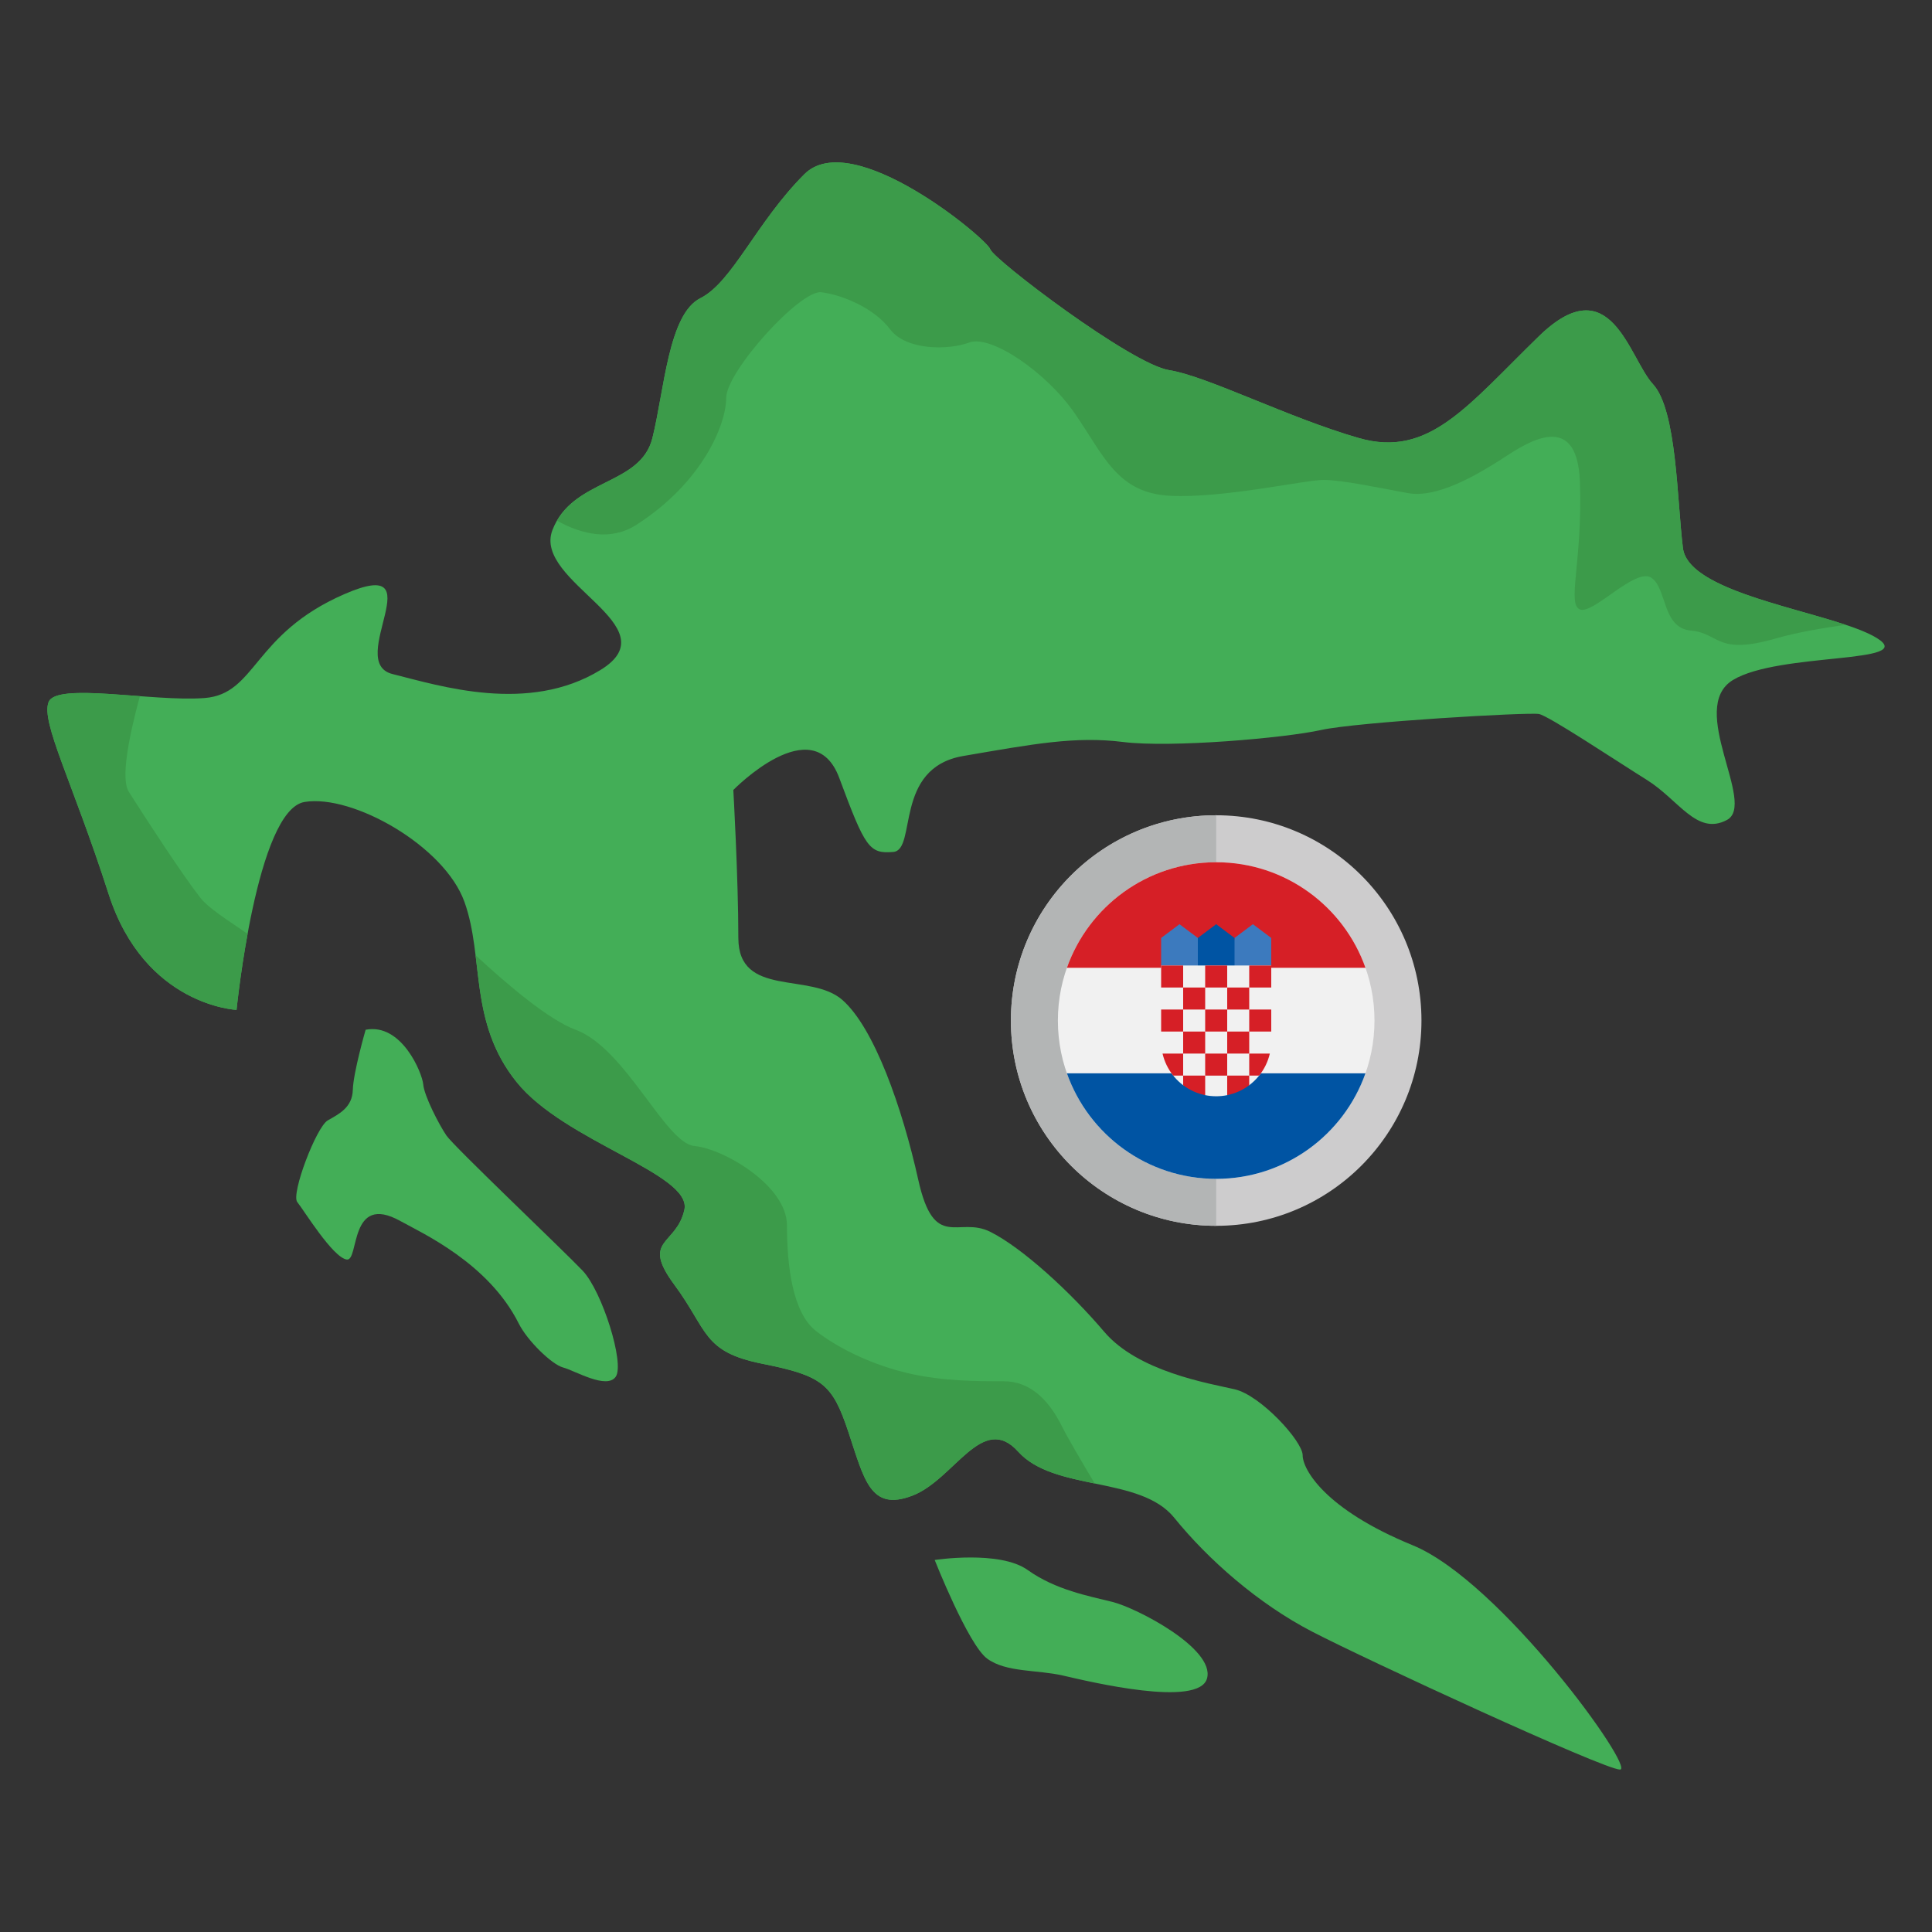<svg enable-background="new 0 0 283.465 283.465" height="512" viewBox="0 0 283.465 283.465" width="512" xmlns="http://www.w3.org/2000/svg"><rect x="0" y="0" width="283.465" height="283.465" fill="#333333" stroke="none"/><g id="Layer_1_7_"><g clip-rule="evenodd" fill-rule="evenodd"><path d="m107.594 115.907s11.732-12.027 15.546-1.76c3.814 10.266 4.399 11.146 7.92 10.852 3.52-.293 0-12.319 10.267-14.079 10.266-1.759 16.425-2.934 23.465-2.053 7.04.88 23.76-.587 29.04-1.76 5.279-1.173 30.505-2.64 31.972-2.346 1.466.294 11.145 6.746 15.838 9.679 4.694 2.934 7.333 8.213 11.733 5.867s-5.867-16.426.88-20.532c6.747-4.107 27.279-2.346 21.119-6.159-6.159-3.813-27.572-6.159-28.452-13.2-.88-7.04-.881-20.24-4.401-24.053-3.518-3.813-6.159-17.306-16.718-7.04-10.56 10.266-16.134 17.892-26.4 14.958-10.266-2.933-22.292-9.092-27.865-9.973-5.574-.879-25.813-16.278-26.253-17.745s-20.236-18.038-27.276-10.998c-7.04 7.039-10.56 15.839-15.253 18.186-4.694 2.347-5.28 13.493-7.039 20.532-1.761 7.04-11.734 5.867-14.667 13.493-2.934 7.626 17.599 14.08 7.039 20.533s-23.465 2.347-30.504.587c-7.04-1.759 6.454-17.599-7.04-11.732-13.492 5.865-12.906 14.666-20.532 15.252-7.627.584-21.706-2.349-22.879.584-1.173 2.934 3.52 11.734 8.799 28.159 5.281 16.426 18.773 17.012 18.773 17.012s2.933-29.331 9.973-30.505c7.04-1.173 20.532 6.453 23.467 14.666 2.933 8.214.585 17.6 7.626 26.399 7.04 8.8 25.813 13.493 24.639 18.773-1.173 5.28-6.453 4.255-1.467 11.001 4.987 6.746 4.106 9.825 12.906 11.585s10.267 2.932 12.614 9.973c2.347 7.04 3.226 11.732 9.386 9.385 6.16-2.345 10.266-12.318 15.547-6.452 5.279 5.865 17.891 3.52 22.878 9.68 4.987 6.159 12.321 12.613 20.24 16.719s42.824 20.238 45.171 20.238c2.346 0-17.52-27.637-30.426-32.916s-16.133-11.147-16.133-13.199c0-2.053-6.159-8.8-9.973-9.68-3.813-.879-14.159-2.576-19.146-8.442-4.985-5.866-12.026-12.319-16.719-14.666-4.694-2.346-8.213 2.933-10.56-7.627-2.347-10.559-6.453-22.292-11.146-26.399-4.693-4.106-15.253-.291-15.253-9.092-.001-8.799-.736-21.705-.736-21.705z" fill="#43ae57"/><g fill="#3c9b4a"><path d="m270.787 91.667c-8.601-2.859-23.143-5.476-23.865-11.253-.88-7.04-.881-20.24-4.4-24.053s-6.159-17.306-16.718-7.039c-10.56 10.266-16.133 17.892-26.399 14.958-10.266-2.933-22.292-9.093-27.865-9.973-5.574-.88-25.813-16.279-26.253-17.745-.44-1.467-20.236-18.039-27.276-10.998-7.04 7.039-10.56 15.839-15.253 18.185-4.694 2.347-5.279 13.493-7.039 20.532-1.646 6.582-10.47 5.986-14.008 12.113 3.74 2.058 7.924 2.997 11.65.613 9.696-6.205 13.186-14.738 13.186-18.615s10.858-15.9 13.961-15.513c3.103.388 7.757 2.327 10.084 5.43s8.532 3.103 11.634 1.939c3.103-1.164 11.246 4.265 15.513 10.471 4.266 6.205 6.205 11.634 13.961 12.022s19.778-2.326 22.493-2.326 8.145 1.163 12.411 1.938c4.265.776 10.084-2.714 13.186-4.653s11.634-8.532 12.022 3.103c.388 11.634-1.939 17.839 0 18.615 1.939.775 8.144-6.204 10.471-4.653 2.327 1.55 1.552 7.368 5.817 7.756s3.673 3.673 12.41 1.163c3.172-.912 6.855-1.52 10.277-2.017z"/><path d="m69.774 140.148c.747 6.086 1.11 12.476 5.997 18.584 7.04 8.8 25.813 13.492 24.64 18.773-1.173 5.28-6.453 4.255-1.467 11.001s4.107 9.825 12.906 11.586c8.8 1.76 10.267 2.932 12.613 9.973 2.347 7.04 3.227 11.732 9.386 9.385 6.16-2.346 10.267-12.318 15.547-6.453 2.575 2.861 6.896 3.769 11.223 4.662-1.993-3.33-3.985-6.735-4.821-8.408-1.939-3.878-4.654-6.592-8.532-6.592s-8.92 0-13.962-1.164-10.083-3.491-13.573-6.205c-3.491-2.715-4.266-9.695-4.266-15.513s-9.308-11.246-13.574-11.634-10.083-14.349-17.451-17.064c-3.857-1.421-9.84-6.455-14.666-10.931z"/><path d="m20.519 102.142c-6.372-.474-12.62-1.054-13.385.858-1.173 2.933 3.52 11.734 8.799 28.159 5.28 16.426 18.773 17.012 18.773 17.012s.511-5.115 1.62-11.157c-2.802-1.94-5.703-3.715-6.956-5.324-2.715-3.491-7.756-11.247-10.471-15.513-1.173-1.843-.101-7.669 1.62-14.035z"/></g><path d="m137.138 228.882s9.532-1.467 13.639 1.467c4.106 2.933 8.947 3.813 12.467 4.693 3.519.88 15.017 6.821 13.859 11.197-1.158 4.375-17.312.484-21.126-.396s-8.359-.439-11.146-2.492c-2.787-2.055-7.693-14.469-7.693-14.469z" fill="#43ae57"/><path d="m53.646 151.087s-1.807 6.25-1.88 8.818c-.073 2.567-1.98 3.52-3.667 4.473-1.687.952-5.436 10.818-4.482 11.99.955 1.173 5.209 8.14 7.261 8.433 1.855.264.289-9.859 7.861-5.651 3.218 1.79 12.937 6.172 17.376 15.046 1.247 2.491 4.84 6.013 6.527 6.453 1.686.44 6.392 3.281 7.709 1.332s-2.006-12.54-4.866-15.546-18.878-18.206-19.978-19.819-3.261-5.816-3.408-7.502-3.173-9.055-8.453-8.027z" fill="#43ae57"/><g><path d="m178.44 119.617c16.633 0 30.118 13.484 30.118 30.118 0 16.633-13.484 30.118-30.118 30.118s-30.119-13.484-30.119-30.118c.001-16.633 13.485-30.118 30.119-30.118z" fill="#cdcccd"/><path d="m178.44 179.853c-16.634 0-30.119-13.483-30.119-30.118 0-16.634 13.485-30.118 30.119-30.118z" fill="#b3b5b5"/></g><g><path d="m178.573 126.511h-.267c-12.767.072-23.092 10.441-23.092 23.224 0 12.828 10.398 23.227 23.226 23.227s23.227-10.399 23.227-23.227c-.001-12.784-10.328-23.152-23.094-23.224z" fill="#f1f1f1"/><path d="m156.537 141.994h43.806c-3.182-9.001-11.753-15.456-21.837-15.484h-.133c-10.083.028-18.654 6.483-21.836 15.484z" fill="#d61f26"/><path d="m200.342 157.478h-43.805c3.189 9.021 11.791 15.484 21.903 15.484s18.714-6.464 21.902-15.484z" fill="#0054a3"/><path d="m184.499 142.667h-4.04l.674-5.049 2.693-2.019 2.692 2.019v4.04z" fill="#3c7abe"/><path d="m172.381 142.667h4.04l-.673-5.049-2.693-2.019-2.692 2.019v4.04z" fill="#3c7abe"/><path d="m181.133 142.667h-5.385v-5.049l2.692-2.019 2.693 2.019z" fill="#0054a3"/><path d="m170.363 141.658v11.108c0 2.645 1.277 4.997 3.247 6.472l1.414-.354 1.784 1.795c.527.108 1.074.165 1.633.165.557 0 1.099-.056 1.624-.163l2.036-1.696 1.17.249c1.969-1.474 3.248-3.824 3.248-6.468v-11.108z" fill="#f1f1f1"/><g fill="#d61f26"><path d="m170.363 141.658h3.231v3.231h-3.231z"/><path d="m176.824 141.658h3.232v3.231h-3.232z"/><path d="m183.287 141.658h3.232v3.231h-3.232z"/><path d="m173.594 144.889h3.231v3.231h-3.231z"/><path d="m180.057 144.889h3.231v3.231h-3.231z"/><path d="m170.363 148.119h3.231v3.232h-3.231z"/><path d="m173.594 151.35h3.231v3.231h-3.231z"/><path d="m176.824 148.119h3.232v3.232h-3.232z"/><path d="m183.287 148.119h3.232v3.232h-3.232z"/><path d="m180.057 151.35h3.231v3.231h-3.231z"/><path d="m176.824 154.583h3.232v3.232h-3.232z"/><path d="m173.594 154.583h-3.024c.278 1.201.823 2.3 1.57 3.231h1.453v-3.231z"/><path d="m183.287 157.814h1.453c.748-.931 1.292-2.03 1.571-3.232h-3.024z"/><path d="m173.594 157.814v1.41c.939.707 2.037 1.214 3.231 1.457v-2.867z"/><path d="m180.056 157.814v2.867c1.194-.243 2.292-.75 3.231-1.457v-1.41z"/></g></g></g></g></svg>
